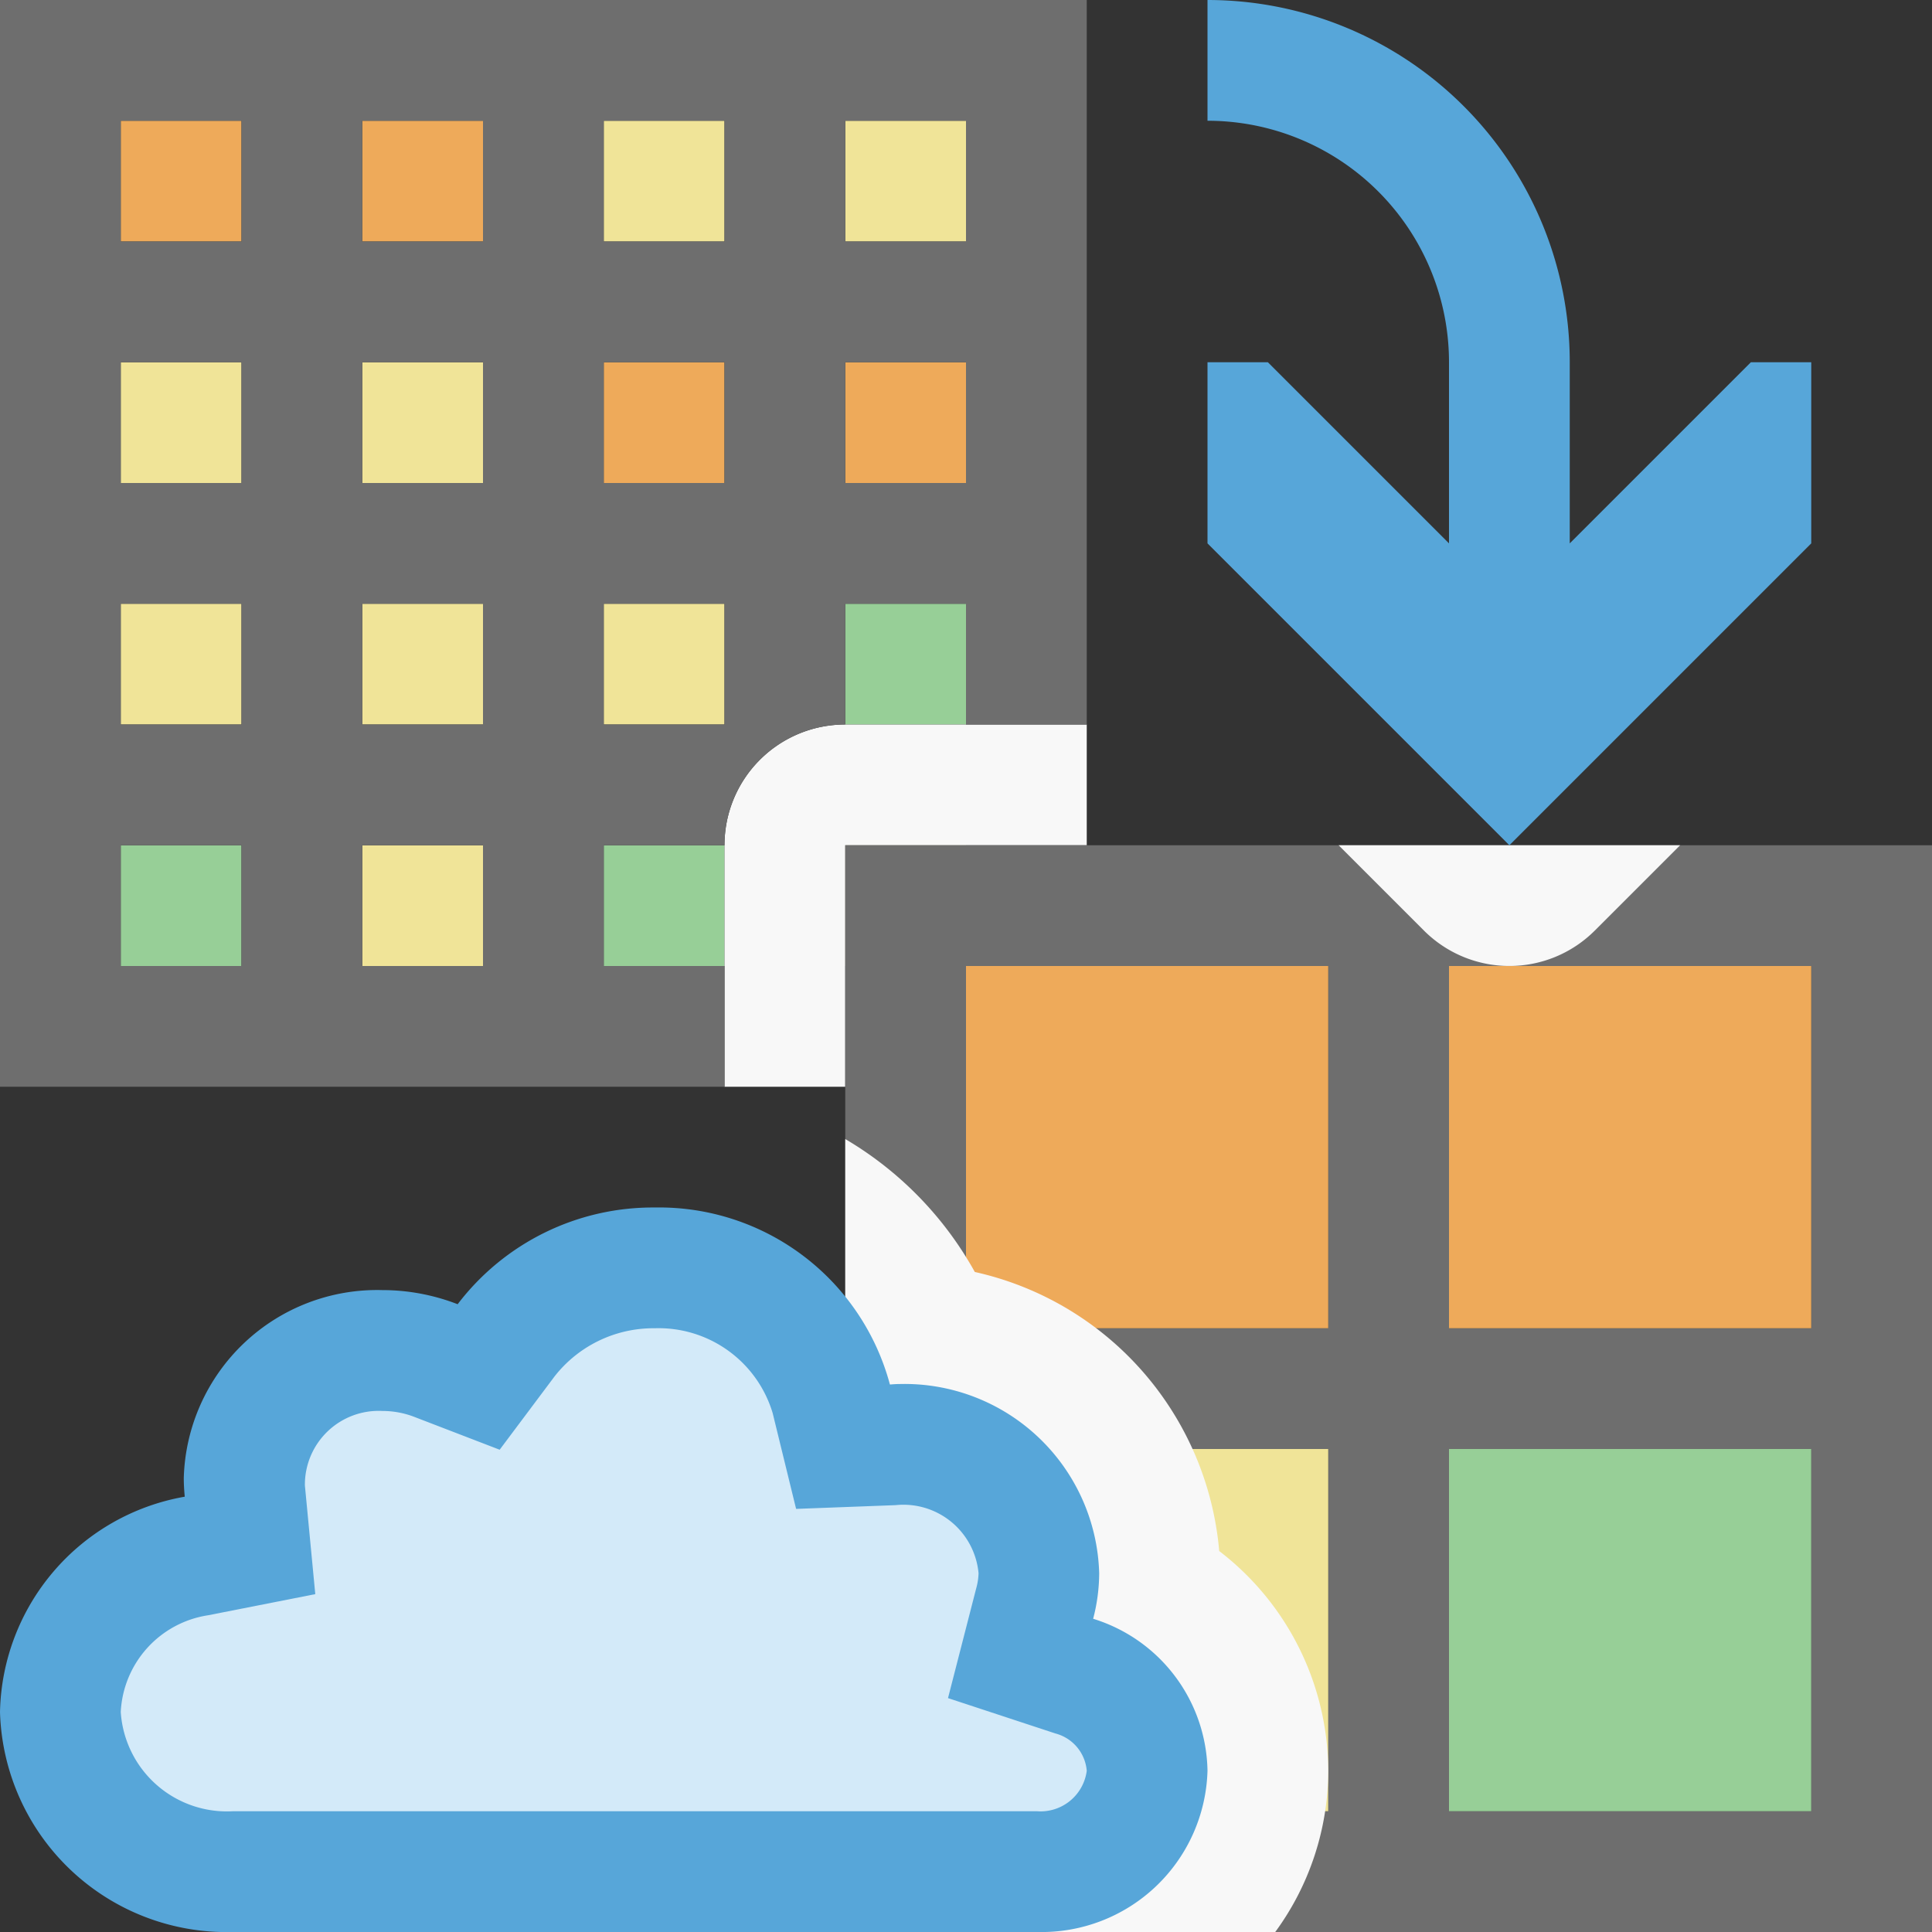 <svg id="Icons" xmlns="http://www.w3.org/2000/svg" viewBox="0 0 16 16"><rect x="0" y="0" width="16" height="16" fill="#333333" stroke="none"/><defs><style>.cls-1{fill:#f0e498;}.cls-2{fill:#eeaa5a;}.cls-3{fill:#97cf97;}.cls-4{fill:#f8f8f8;}.cls-5{fill:#6e6e6e;}.cls-6{fill:#57a6d9;}.cls-7{fill:#d3eaf9;}</style></defs><rect class="cls-1" x="5" y="1" width="1" height="1"/><rect class="cls-2" x="3" y="1" width="1" height="1"/><rect class="cls-3" x="5" y="7" width="1" height="1"/><rect class="cls-3" x="1" y="7" width="1" height="1"/><rect class="cls-1" x="3" y="7" width="1" height="1"/><rect class="cls-1" x="1" y="5" width="1" height="1"/><rect class="cls-1" x="7" y="7" width="1" height="1"/><rect class="cls-1" x="1" y="3" width="1" height="1"/><rect class="cls-2" x="7" y="3" width="1" height="1"/><rect class="cls-1" x="3" y="5" width="1" height="1"/><rect class="cls-3" x="7" y="5" width="1" height="1"/><rect class="cls-1" x="5" y="5" width="1" height="1"/><rect class="cls-1" x="7" y="1" width="1" height="1"/><rect class="cls-1" x="3" y="3" width="1" height="1"/><rect class="cls-2" x="5" y="3" width="1" height="1"/><rect class="cls-2" x="1" y="1" width="1" height="1"/><path class="cls-4" d="M7,9V7H9V6H7A.999.999,0,0,0,6,7V9Z"/><path class="cls-5" d="M0,0V9H6V8H5V7H6A.999.999,0,0,1,7,6V5H8V6H9V0ZM2,8H1V7H2ZM2,6H1V5H2ZM2,4H1V3H2ZM2,2H1V1H2ZM4,8H3V7H4ZM4,6H3V5H4ZM4,4H3V3H4ZM4,2H3V1H4ZM6,6H5V5H6ZM6,4H5V3H6ZM6,2H5V1H6ZM8,4H7V3H8ZM8,2H7V1H8Z"/><path class="cls-5" d="M7,16h9V7H7Zm8-1H12V12h3Zm0-7v3H12V8ZM8,8h3v3H8Zm0,4h3v3H8Z"/><rect class="cls-1" x="8" y="12" width="3" height="3"/><rect class="cls-2" x="8" y="8" width="3" height="3"/><rect class="cls-2" x="12" y="8" width="3" height="3"/><rect class="cls-3" x="12" y="12" width="3" height="3"/><path class="cls-4" d="M11.793,7.707a1.0 1,0,0,0,1.414,0l.707-.707H11.086Z"/><path class="cls-6" d="M14.5,3,13,4.5V3a3,3,0,0,0-3-3V1a2,2,0,0,1,2,2V4.5L10.5,3H10V4.5L12.5,7,15,4.5V3Z"/><path class="cls-4" d="M10.097,12.845a2.598,2.598,0,0,0-2.024-2.311A2.922,2.922,0,0,0,7,9.433V16h3.561A2.266,2.266,0,0,0,11,14.665,2.304,2.304,0,0,0,10.097,12.845Z"/><path class="cls-6" d="M9.053,13.406a1.506,1.506,0,0,0,.05-.377,1.613,1.613,0,0,0-1.657-1.567c-.026,0-.051.002-.076.004A1.979,1.979,0,0,0,5.423,10a2.032,2.032,0,0,0-1.633.801,1.724,1.724,0,0,0-.624-.117A1.602,1.602,0,0,0,1.522,12.24c0,.052.003.103.008.155A1.849,1.849,0,0,0,0,14.178,1.877,1.877,0,0,0,1.927,16H8.591A1.375,1.375,0,0,0,10,14.665,1.341,1.341,0,0,0,9.053,13.406Z"/><path class="cls-7" d="M1.927,15A.881.881,0,0,1,1,14.178a.853.853,0,0,1,.723-.801l.888-.175-.086-.9a.611.611,0,0,1,.642-.617.734.734,0,0,1,.264.049l.707.272.453-.605A1.04,1.04,0,0,1,5.423,11a.986.986,0,0,1,.976.703l.194.793.823-.031a.625.625,0,0,1,.688.564.523.523,0,0,1-.02.127l-.233.907.89.293A.349.349,0,0,1,9,14.665.386.386,0,0,1,8.588,15Z"/></svg>